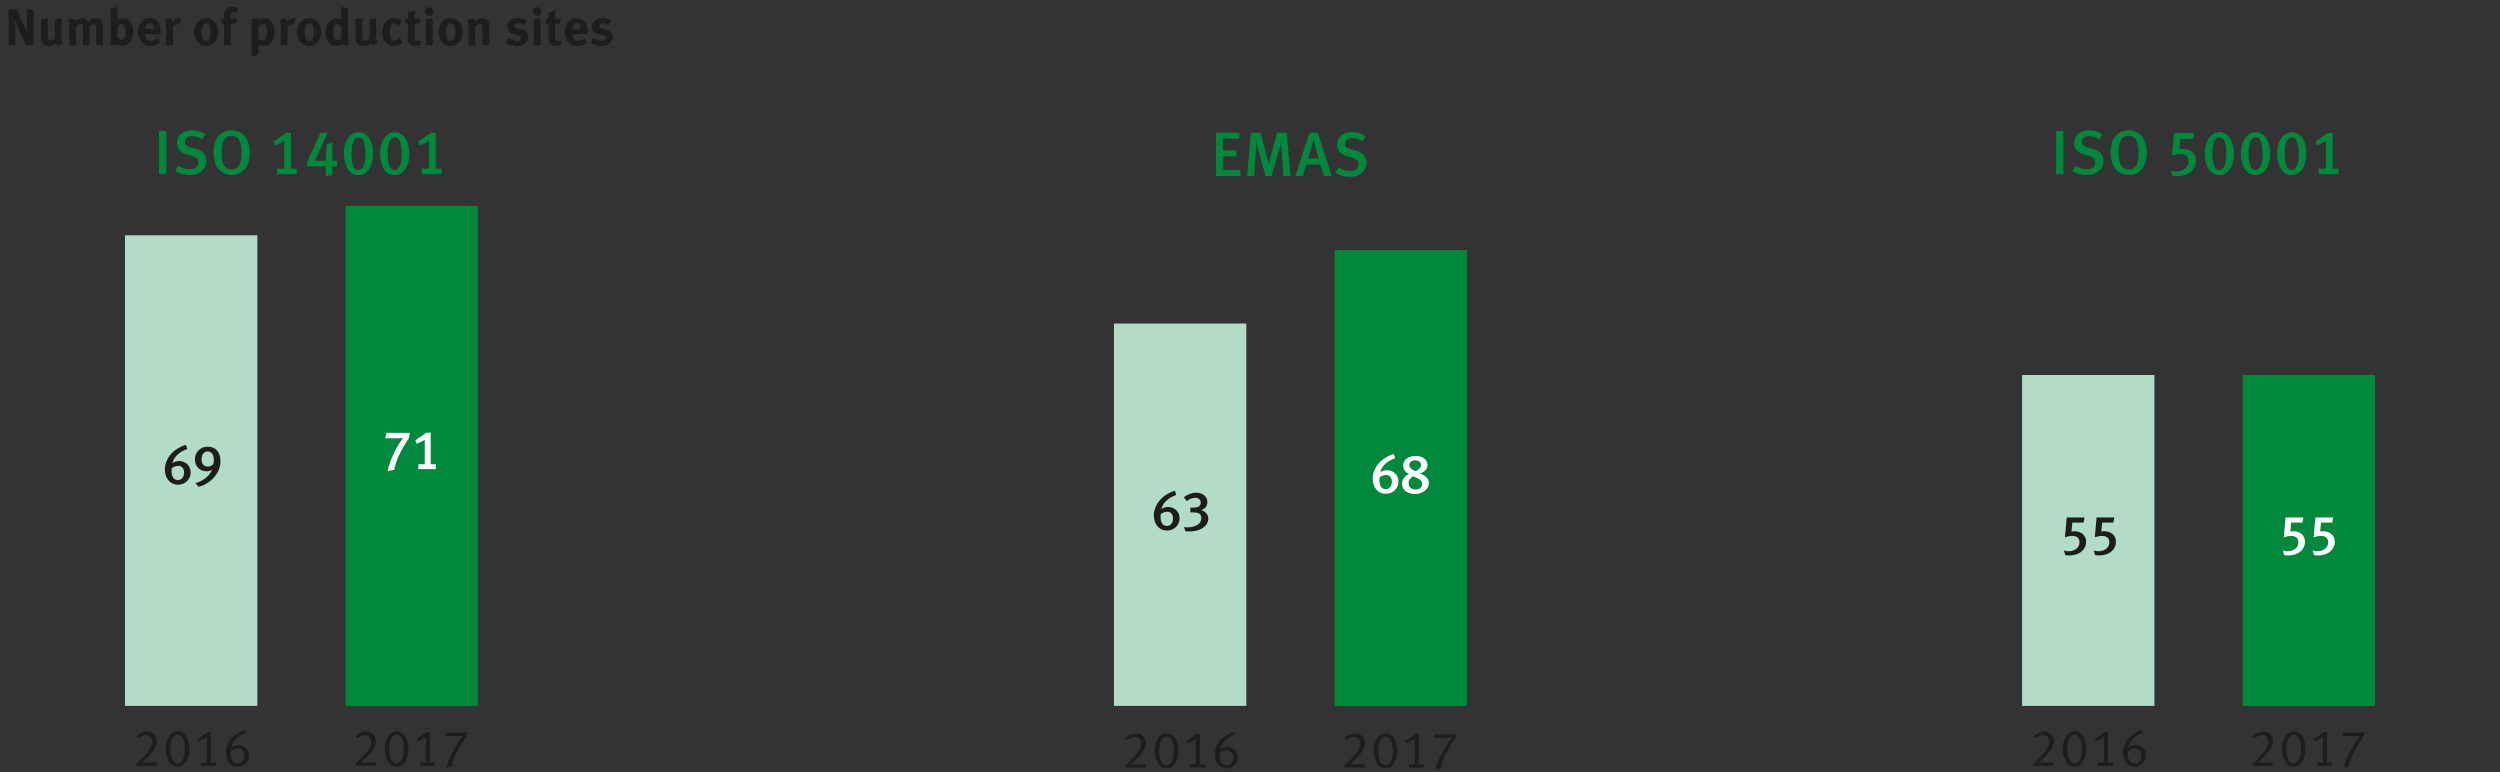 <svg version="1.0" xmlns="http://www.w3.org/2000/svg" width="680" height="210" viewBox="0 0 680 210"><rect x="0" y="0" width="680" height="210" fill="#333333" stroke="none"/><path fill="#B2DCC5" d="M303 88h36v104h-36z"/><path fill="#00893D" d="M363 68h36v124h-36z"/><path fill="#B2DCC5" d="M34 64h36v128H34z"/><path fill="#00893D" d="M94 56h36v136H94z"/><path fill="#B2DCC5" d="M550 102h36v90h-36z"/><path fill="#00893D" d="M610 102h36v90h-36z"/><g><g fill="#00893D"><path d="M330.728 47.868V36.105h6.527L337 37.703h-4.317v3.213h3.621v1.614h-3.587v3.672h4.709v1.666h-6.698zM349.103 47.868l-.544-7.292a39.287 39.287 0 01-.085-2.04c-.085.391-.237 1.139-.459 1.887l-2.142 7.445h-1.666l-1.954-7.122a27.702 27.702 0 01-.511-2.227c0 .391-.067 1.513-.118 2.243l-.511 7.105h-1.921l1.071-11.763h2.601l1.802 6.663c.272.986.374 1.649.442 2.006.051-.356.204-1.156.425-1.972l1.853-6.697h2.601l1.037 11.763h-1.921zM360.068 47.868l-.952-3.094h-3.808l-.951 3.094h-2.023l3.858-11.78h2.261l3.757 11.78h-2.142zm-2.788-9.825h-.017s-1.207 4.317-1.479 5.1h2.89c-.119-.255-1.309-4.641-1.394-5.1zM367.124 48.089a7.515 7.515 0 01-3.859-1.054l.748-1.496c1.054.612 1.989.969 3.179.969 1.445 0 2.312-.696 2.312-1.869 0-.867-.544-1.411-1.75-1.751l-1.259-.357c-1.07-.306-1.835-.747-2.277-1.41-.323-.477-.493-1.037-.493-1.717 0-2.074 1.632-3.485 3.995-3.485 1.343 0 2.686.392 3.723 1.122l-.884 1.377c-1.088-.646-1.836-.9-2.771-.9-1.155 0-1.921.629-1.921 1.598 0 .73.408 1.104 1.564 1.444l1.394.408c1.7.493 2.89 1.581 2.89 3.349-.003 1.954-1.584 3.772-4.591 3.772z"/></g><g fill="#1D1D1B"><path d="M371.053 208.778h-5.351v-.63c.546-.379 1.204-.995 2.101-2.004 1.541-1.709 2.171-2.871 2.171-3.908 0-1.036-.714-1.807-1.694-1.807-.826 0-1.401.435-2.144.883l-.476-.532c1.036-.896 2.003-1.317 2.997-1.317 1.457 0 2.605 1.135 2.605 2.592 0 .799-.336 1.709-.896 2.479-.336.462-.742.938-1.232 1.457-.925.98-1.779 1.835-2.018 1.946 0 0 .673-.056 1.191-.056h2.969l-.223.897zM376.819 209.002c-2.382 0-3.166-3.039-3.166-4.93 0-2.521 1.457-4.623 3.18-4.623 2.423 0 3.25 2.787 3.25 4.749 0 2.858-1.331 4.804-3.264 4.804zm1.737-7.129c-.322-.981-.938-1.541-1.694-1.541-.561 0-1.107.434-1.485 1.19-.322.645-.477 1.484-.477 2.605 0 1.022.099 1.877.28 2.409.337.994.98 1.611 1.667 1.611.631 0 1.275-.533 1.625-1.345.28-.645.378-1.541.378-2.592 0-1.007-.056-1.623-.294-2.337zM383.229 208.778v-.883h1.597v-6.947s-.574.42-1.036.645c-.42.21-1.177.532-1.177.532l-.238-.603 2.689-1.891h.869v8.264h1.414v.883h-4.118zM395.888 200.85c-.911 1.261-1.793 2.62-2.521 4.049-.561 1.093-1.316 2.787-1.527 4.02l-1.358.337c.196-1.247 1.022-3.04 1.934-4.735.84-1.568 1.807-3.039 2.619-3.88 0 0-.631.015-1.289.015h-3.698l.267-.925h5.841l-.268 1.119z"/></g><g fill="#1D1D1B"><path d="M311.475 208.778h-5.351v-.63c.546-.379 1.204-.995 2.101-2.004 1.541-1.709 2.171-2.871 2.171-3.908 0-1.036-.714-1.807-1.694-1.807-.826 0-1.401.435-2.144.883l-.476-.532c1.036-.896 2.003-1.317 2.997-1.317 1.457 0 2.605 1.135 2.605 2.592 0 .799-.336 1.709-.896 2.479-.336.462-.742.938-1.232 1.457-.925.98-1.779 1.835-2.018 1.946 0 0 .673-.056 1.191-.056h2.969l-.223.897zM317.242 209.002c-2.382 0-3.166-3.039-3.166-4.93 0-2.521 1.457-4.623 3.18-4.623 2.423 0 3.25 2.787 3.25 4.749-.001 2.858-1.332 4.804-3.264 4.804zm1.736-7.129c-.322-.981-.938-1.541-1.694-1.541-.561 0-1.107.434-1.485 1.19-.322.645-.477 1.484-.477 2.605 0 1.022.099 1.877.28 2.409.337.994.98 1.611 1.667 1.611.631 0 1.275-.533 1.625-1.345.28-.645.378-1.541.378-2.592 0-1.007-.056-1.623-.294-2.337zM323.651 208.778v-.883h1.597v-6.947s-.574.42-1.036.645c-.42.21-1.177.532-1.177.532l-.238-.603 2.689-1.891h.869v8.264h1.414v.883h-4.118zM333.62 209.017c-1.904 0-3.151-1.513-3.151-3.811 0-1.498.42-2.591 1.345-3.684 1.036-1.232 2.27-1.989 3.782-2.438l.266.7c-1.303.421-2.577 1.317-3.333 2.424-.309.448-.477.952-.659 1.723.477-.448 1.289-.729 2.046-.729 1.568 0 2.787 1.177 2.787 2.76-.001 1.738-1.332 3.055-3.083 3.055zm1.359-4.427a1.79 1.79 0 00-1.289-.546c-.63 0-1.288.266-1.891.742-.042.322-.042.448-.042.715 0 1.232.378 2.661 1.862 2.661 1.121 0 1.821-.841 1.821-2.171.001-.617-.139-1.051-.461-1.401z"/></g><g fill="#00893D"><path d="M43.25 47.382V35.619h2.005v11.763H43.25zM51.562 47.603a7.515 7.515 0 01-3.859-1.054l.748-1.496c1.054.612 1.989.969 3.179.969 1.445 0 2.312-.696 2.312-1.869 0-.867-.544-1.411-1.75-1.751l-1.258-.357c-1.071-.306-1.836-.747-2.278-1.41-.323-.477-.493-1.037-.493-1.717 0-2.074 1.632-3.485 3.995-3.485 1.343 0 2.686.392 3.723 1.122l-.884 1.377c-1.088-.646-1.836-.9-2.771-.9-1.155 0-1.921.629-1.921 1.598 0 .73.408 1.104 1.564 1.444l1.394.408c1.7.493 2.89 1.581 2.89 3.349-.002 1.953-1.583 3.772-4.591 3.772zM63.086 47.568c-3.349 0-4.998-2.583-4.998-6.068 0-3.875 1.972-6.051 4.913-6.051 3.314 0 4.912 2.635 4.912 6.068.001 3.672-1.767 6.051-4.827 6.051zm-.102-10.606c-1.972 0-2.72 1.598-2.72 4.42 0 3.025.766 4.708 2.771 4.708 1.75 0 2.651-1.292 2.651-4.453.001-2.873-.594-4.675-2.702-4.675zM75.328 47.382v-1.513H77.3v-7.548c-.17.103-.696.442-1.155.663-.459.222-1.088.493-1.292.562l-.459-1.003 3.416-2.397h1.326v9.724h1.581v1.513h-5.389zM90.83 45.257c-.289 0-.492-.034-.492-.034s.051.272.051.646v1.768l-1.785.323v-2.21c0-.221.018-.527.018-.527s-.238.034-.596.034h-4.453v-1.325l3.604-7.819h1.972l-2.89 6.272c-.271.595-.714 1.343-.714 1.343s.255-.034.476-.034h2.244c.204 0 .391.017.391.017s-.017-.289-.017-.374c0-.407.034-1.054.085-1.683l.204-2.431 1.462-.374v4.471c0 .068-.018.408-.018.408s.307-.034.459-.034h.833v1.563h-.834zM97.477 47.637c-2.992 0-3.943-3.484-3.943-5.915 0-3.349 1.699-5.763 3.96-5.763 3.043 0 3.995 3.349 3.995 5.813 0 3.519-1.632 5.865-4.012 5.865zm1.683-8.431c-.323-1.326-.9-1.836-1.648-1.836-.663 0-1.173.526-1.496 1.428-.271.73-.391 1.699-.391 2.906 0 1.14.085 2.023.237 2.652.307 1.325.918 1.887 1.632 1.887s1.292-.612 1.599-1.598c.221-.731.322-1.7.322-2.839 0-1.105-.085-1.869-.255-2.6zM107.32 47.637c-2.992 0-3.943-3.484-3.943-5.915 0-3.349 1.699-5.763 3.96-5.763 3.043 0 3.995 3.349 3.995 5.813 0 3.519-1.632 5.865-4.012 5.865zm1.682-8.431c-.323-1.326-.9-1.836-1.648-1.836-.663 0-1.173.526-1.496 1.428-.271.73-.391 1.699-.391 2.906 0 1.14.085 2.023.237 2.652.307 1.325.918 1.887 1.632 1.887s1.292-.612 1.599-1.598c.221-.731.322-1.7.322-2.839 0-1.105-.085-1.869-.255-2.6zM114.697 47.382v-1.513h1.972v-7.548c-.17.103-.696.442-1.155.663-.459.222-1.088.493-1.292.562l-.459-1.003 3.416-2.397h1.326v9.724h1.581v1.513h-5.389z"/></g><g fill="#1D1D1B"><path d="M102.053 208.292h-5.351v-.63c.546-.379 1.204-.995 2.101-2.004 1.541-1.709 2.171-2.871 2.171-3.908 0-1.036-.714-1.807-1.694-1.807-.826 0-1.401.435-2.144.883l-.476-.532c1.036-.896 2.003-1.317 2.997-1.317 1.457 0 2.605 1.135 2.605 2.592 0 .799-.336 1.709-.896 2.479-.336.462-.742.938-1.232 1.457-.925.98-1.779 1.835-2.018 1.946 0 0 .673-.056 1.191-.056h2.969l-.223.897zM107.819 208.516c-2.382 0-3.166-3.039-3.166-4.93 0-2.521 1.457-4.623 3.18-4.623 2.423 0 3.25 2.787 3.25 4.749 0 2.857-1.331 4.804-3.264 4.804zm1.737-7.129c-.322-.981-.938-1.541-1.694-1.541-.561 0-1.107.434-1.485 1.19-.322.645-.477 1.484-.477 2.605 0 1.022.099 1.877.28 2.409.337.994.98 1.611 1.667 1.611.631 0 1.275-.533 1.625-1.345.28-.645.378-1.541.378-2.592 0-1.007-.056-1.623-.294-2.337zM114.229 208.292v-.883h1.597v-6.947s-.574.42-1.036.645c-.42.21-1.177.532-1.177.532l-.238-.603 2.689-1.891h.869v8.264h1.414v.883h-4.118zM126.888 200.363c-.911 1.261-1.793 2.62-2.521 4.049-.561 1.093-1.316 2.787-1.527 4.02l-1.358.337c.196-1.247 1.022-3.04 1.934-4.735.84-1.568 1.807-3.039 2.619-3.88 0 0-.631.015-1.289.015h-3.698l.267-.925h5.841l-.268 1.119z"/></g><g fill="#1D1D1B"><path d="M42.475 208.292h-5.351v-.63c.546-.379 1.204-.995 2.101-2.004 1.541-1.709 2.171-2.871 2.171-3.908 0-1.036-.714-1.807-1.694-1.807-.826 0-1.401.435-2.144.883l-.476-.532c1.036-.896 2.003-1.317 2.997-1.317 1.457 0 2.605 1.135 2.605 2.592 0 .799-.336 1.709-.896 2.479-.336.462-.742.938-1.232 1.457-.925.98-1.779 1.835-2.018 1.946 0 0 .673-.056 1.191-.056h2.969l-.223.897zM48.242 208.516c-2.382 0-3.166-3.039-3.166-4.93 0-2.521 1.457-4.623 3.18-4.623 2.423 0 3.25 2.787 3.25 4.749-.001 2.857-1.332 4.804-3.264 4.804zm1.736-7.129c-.322-.981-.938-1.541-1.694-1.541-.561 0-1.107.434-1.485 1.19-.322.645-.477 1.484-.477 2.605 0 1.022.099 1.877.28 2.409.337.994.98 1.611 1.667 1.611.631 0 1.275-.533 1.625-1.345.28-.645.378-1.541.378-2.592 0-1.007-.056-1.623-.294-2.337zM54.651 208.292v-.883h1.597v-6.947s-.574.42-1.036.645c-.42.21-1.177.532-1.177.532l-.238-.603 2.689-1.891h.869v8.264h1.414v.883h-4.118zM64.62 208.53c-1.904 0-3.151-1.513-3.151-3.811 0-1.498.42-2.591 1.345-3.684 1.036-1.232 2.27-1.989 3.782-2.438l.266.7c-1.303.421-2.577 1.317-3.333 2.424-.309.448-.477.952-.659 1.723.477-.448 1.289-.729 2.046-.729 1.568 0 2.787 1.177 2.787 2.76-.001 1.739-1.332 3.055-3.083 3.055zm1.359-4.426a1.79 1.79 0 00-1.289-.546c-.63 0-1.288.266-1.891.742-.042.322-.042.448-.042.715 0 1.232.378 2.661 1.862 2.661 1.121 0 1.821-.841 1.821-2.171.001-.617-.139-1.051-.461-1.401z"/></g><g fill="#1D1D1B"><path d="M7.061 12.292L5.394 8.566c-.547-1.218-1.135-2.591-1.317-3.194.07.799.084 1.947.099 2.76l.056 4.16H2.34V2.557h2.171l1.863 3.895c.491 1.035.869 2.058 1.065 2.758a45.935 45.935 0 01-.154-2.675l-.042-3.978h1.863v9.735H7.061zM15.853 12.488a1.644 1.644 0 01-.561-.7c-.462.448-1.135.686-1.891.686-1.009 0-1.877-.476-2.115-1.162-.112-.322-.154-.7-.154-1.429V5.288l1.849-.35v4.608c0 .644.057.98.154 1.176.099.196.379.337.658.337.463 0 1.022-.337 1.163-.687V5.33l1.793-.378v5.477c0 .477.154.967.435 1.303l-1.331.756zM26.172 12.292V7.558c0-.854-.099-1.022-.589-1.022-.35 0-.841.238-1.246.602v5.155h-1.779V7.628c0-.896-.126-1.107-.645-1.107-.351 0-.826.183-1.232.547v5.225h-1.835V7.291c0-1.036-.07-1.484-.267-1.835l1.695-.462c.126.196.182.364.252.729a2.47 2.47 0 011.751-.729c.588 0 1.078.196 1.457.588.098.099.196.225.28.351.658-.673 1.246-.938 2.03-.938.561 0 1.093.168 1.415.448.406.351.532.771.532 1.751v5.099h-1.819zM34.949 11.872c-.49.392-.98.56-1.568.56-.701 0-1.191-.21-1.598-.658-.056.252-.069.322-.195.519h-1.682c.141-.322.183-.532.183-1.526v-6.64c0-.883-.028-1.359-.126-1.766l1.919-.448c.056.49.07.785.07 1.275v1.694c0 .21-.015.519-.043.631.364-.393.869-.574 1.527-.574 1.751 0 2.844 1.4 2.844 3.642 0 1.456-.448 2.591-1.331 3.291zm-.883-4.469c-.14-.616-.532-.91-1.022-.91s-.826.308-1.064.574v3.306c.252.224.547.462 1.051.462.462 0 .757-.182.91-.56.168-.393.21-.771.21-1.653-.001-.644-.015-.91-.085-1.219zM39.567 9.294v.057c0 1.106.547 1.736 1.513 1.736.645 0 1.247-.237 1.821-.714l.729 1.12c-.826.673-1.695.995-2.703.995-2.06 0-3.391-1.457-3.391-3.712 0-1.289.267-2.144.896-2.844.589-.658 1.303-.967 2.256-.967.826 0 1.61.28 2.073.757.658.672.952 1.639.952 3.138v.434h-4.146zm2.199-1.456c0-.532-.056-.812-.224-1.079-.183-.28-.448-.42-.827-.42-.714 0-1.12.561-1.12 1.555v.028h2.171v-.084zM48.751 6.759a1.059 1.059 0 00-.546-.14c-.42 0-.799.196-1.148.603v5.07H45.18V7.501c0-.966-.112-1.694-.267-2.101l1.681-.448c.169.294.267.616.295 1.022.406-.546.98-1.022 1.681-1.022.28 0 .406.028.7.154l-.519 1.653zM58.426 11.451c-.547.617-1.261.995-2.367.995-1.947 0-3.222-1.457-3.222-3.712 0-2.256 1.288-3.754 3.222-3.754 1.022 0 1.82.35 2.438 1.078.574.673.826 1.457.826 2.619 0 1.234-.281 2.074-.897 2.774zm-1.527-4.706a1.004 1.004 0 00-.812-.378c-.447 0-.812.279-.966.728-.126.379-.196.883-.196 1.598 0 .826.084 1.442.238 1.807.168.393.588.588.952.588.812 0 1.163-.728 1.163-2.423 0-.968-.126-1.598-.379-1.92zM64.305 3.523c-.406-.196-.547-.238-.771-.238-.477 0-.785.294-.785.812V5.12h1.821l-.477 1.289h-1.33v5.883h-1.835V6.409h-.645V5.12h.687a7.337 7.337 0 01-.07-.98c0-1.415.841-2.228 2.312-2.228.616 0 1.12.126 1.694.448l-.601 1.163zM73.67 11.634c-.49.519-1.135.812-1.919.812-.561 0-1.093-.141-1.499-.378.028.168.028.378.028.588v2.241l-1.807.477V7.081c0-.938-.015-1.204-.112-1.807l1.667-.294c.07.252.112.448.126.672.322-.393 1.036-.672 1.765-.672.505 0 1.022.168 1.415.434.771.519 1.331 1.443 1.331 3.096.001 1.541-.251 2.325-.995 3.124zm-1.232-4.525c-.14-.393-.435-.603-.896-.603s-.91.196-1.247.546v3.488c.253.21.659.42 1.037.42.925 0 1.289-.63 1.289-2.269 0-.685-.057-1.232-.183-1.582zM79.914 6.759a1.059 1.059 0 00-.546-.14c-.42 0-.799.196-1.148.603v5.07h-1.877V7.501c0-.966-.112-1.694-.267-2.101l1.681-.448c.169.294.267.616.295 1.022.406-.546.98-1.022 1.681-1.022.28 0 .406.028.7.154l-.519 1.653zM86.439 11.451c-.546.617-1.261.995-2.367.995-1.947 0-3.222-1.457-3.222-3.712 0-2.256 1.288-3.754 3.222-3.754 1.022 0 1.821.35 2.438 1.078.574.673.826 1.457.826 2.619-.001 1.234-.281 2.074-.897 2.774zm-1.527-4.706a1.004 1.004 0 00-.812-.378c-.449 0-.812.279-.967.728-.126.379-.196.883-.196 1.598 0 .826.084 1.442.238 1.807.168.393.588.588.952.588.812 0 1.163-.728 1.163-2.423.001-.968-.125-1.598-.378-1.92zM93.256 12.292c-.057-.112-.084-.224-.112-.42-.462.406-1.009.602-1.653.602-1.82 0-2.97-1.414-2.97-3.642 0-2.241 1.247-3.782 3.068-3.782.518 0 .924.126 1.274.406-.028-.154-.056-.645-.056-1.064V1.927l1.862.294v7.452c0 1.765.141 2.339.267 2.619h-1.68zm-.421-5.281c-.35-.308-.687-.462-1.022-.462-.84 0-1.204.7-1.204 2.297 0 1.541.322 2.046 1.303 2.046.35 0 .742-.238.924-.463V7.011zM101.418 12.488a1.644 1.644 0 01-.561-.7c-.462.448-1.135.686-1.891.686-1.009 0-1.877-.476-2.115-1.162-.112-.322-.154-.7-.154-1.429V5.288l1.849-.35v4.608c0 .644.057.98.154 1.176.099.196.378.337.658.337.463 0 1.022-.337 1.163-.687V5.33l1.793-.378v5.477c0 .477.154.967.435 1.303l-1.331.756zM108.866 12.012c-.504.294-1.064.448-1.751.448-1.975 0-3.124-1.373-3.124-3.698 0-1.652.631-2.745 1.472-3.319.476-.322 1.176-.532 1.778-.532.477 0 .995.112 1.387.322.267.14.393.238.7.504l-.91 1.232c-.378-.35-.784-.56-1.135-.56-.84 0-1.219.728-1.219 2.409 0 .938.126 1.499.364 1.807.196.252.519.406.841.406.435 0 .826-.182 1.289-.588l.111-.099.854 1.135c-.279.281-.405.378-.657.533zM112.98 12.46c-.952 0-1.709-.42-1.933-1.051-.112-.308-.126-.448-.126-1.106V6.409h-.715V5.12h.715c0-.7 0-1.163.069-1.695l1.905-.476a21.71 21.71 0 00-.112 2.171h1.682l-.477 1.289h-1.205v3.6c0 .91.169 1.148.812 1.148.169 0 .337-.042.673-.14l.238 1.12a3.92 3.92 0 01-1.526.323zM116.774 4.308a1.156 1.156 0 01-1.148-1.162c0-.645.532-1.163 1.176-1.163.631 0 1.135.519 1.135 1.163a1.161 1.161 0 01-1.163 1.162zm-.939 7.984V5.246l1.877-.294v7.34h-1.877zM124.91 11.451c-.546.617-1.261.995-2.367.995-1.947 0-3.222-1.457-3.222-3.712 0-2.256 1.288-3.754 3.222-3.754 1.022 0 1.821.35 2.438 1.078.574.673.826 1.457.826 2.619-.001 1.234-.281 2.074-.897 2.774zm-1.528-4.706a1.004 1.004 0 00-.812-.378c-.449 0-.812.279-.967.728-.126.379-.196.883-.196 1.598 0 .826.084 1.442.238 1.807.168.393.588.588.952.588.812 0 1.163-.728 1.163-2.423.001-.968-.125-1.598-.378-1.92zM131.222 12.292V7.628c0-.812-.14-1.051-.63-1.051-.378 0-.869.252-1.303.645v5.07h-1.877V7.095c0-.616-.084-1.204-.252-1.681l1.666-.476c.169.294.267.602.267.896.28-.196.519-.364.826-.533a2.977 2.977 0 011.289-.308c.799 0 1.499.42 1.723 1.036.099.267.141.574.141 1.022v5.239h-1.85zM140.586 12.516c-.882 0-1.849-.279-2.899-.826l.673-1.372c.574.35 1.568.812 2.381.812.532 0 .953-.35.953-.812 0-.491-.351-.743-1.107-.883l-.84-.154c-.477-.084-1.064-.42-1.316-.729-.253-.308-.406-.826-.406-1.288 0-1.401 1.106-2.34 2.773-2.34 1.148 0 1.904.351 2.563.673l-.617 1.261c-.714-.364-1.232-.519-1.765-.519-.546 0-.91.28-.91.7 0 .364.238.561.896.729l.868.224c.883.225 1.177.491 1.429.812.267.337.393.743.393 1.219 0 1.485-1.233 2.493-3.069 2.493zM146.13 4.308a1.156 1.156 0 01-1.148-1.162c0-.645.532-1.163 1.177-1.163.63 0 1.134.519 1.134 1.163a1.16 1.16 0 01-1.163 1.162zm-.938 7.984V5.246l1.877-.294v7.34h-1.877zM151.226 12.46c-.952 0-1.709-.42-1.933-1.051-.112-.308-.126-.448-.126-1.106V6.409h-.715V5.12h.715c0-.7 0-1.163.069-1.695l1.905-.476a21.71 21.71 0 00-.112 2.171h1.682l-.477 1.289h-1.205v3.6c0 .91.169 1.148.812 1.148.169 0 .337-.042.673-.14l.238 1.12a3.916 3.916 0 01-1.526.323zM155.692 9.294v.057c0 1.106.547 1.736 1.513 1.736.645 0 1.247-.237 1.821-.714l.729 1.12c-.826.673-1.695.995-2.703.995-2.06 0-3.391-1.457-3.391-3.712 0-1.289.267-2.144.896-2.844.589-.658 1.303-.967 2.256-.967.826 0 1.61.28 2.073.757.658.672.952 1.639.952 3.138v.434h-4.146zm2.199-1.456c0-.532-.056-.812-.224-1.079-.183-.28-.448-.42-.827-.42-.714 0-1.12.561-1.12 1.555v.028h2.171v-.084zM163.574 12.516c-.882 0-1.849-.279-2.899-.826l.673-1.372c.574.35 1.568.812 2.381.812.532 0 .953-.35.953-.812 0-.491-.351-.743-1.107-.883l-.84-.154c-.477-.084-1.064-.42-1.316-.729-.253-.308-.406-.826-.406-1.288 0-1.401 1.106-2.34 2.773-2.34 1.148 0 1.904.351 2.563.673l-.617 1.261c-.714-.364-1.232-.519-1.765-.519-.546 0-.91.28-.91.7 0 .364.238.561.896.729l.868.224c.883.225 1.177.491 1.429.812.267.337.393.743.393 1.219-.001 1.485-1.234 2.493-3.069 2.493z"/></g><g fill="#00893D"><path d="M559.25 47.382V35.619h2.005v11.763h-2.005zM567.562 47.603a7.515 7.515 0 01-3.859-1.054l.748-1.496c1.054.612 1.989.969 3.179.969 1.445 0 2.312-.696 2.312-1.869 0-.867-.544-1.411-1.75-1.751l-1.258-.357c-1.071-.306-1.836-.747-2.278-1.41-.323-.477-.493-1.037-.493-1.717 0-2.074 1.632-3.485 3.995-3.485 1.343 0 2.686.392 3.723 1.122l-.884 1.377c-1.088-.646-1.836-.9-2.771-.9-1.155 0-1.921.629-1.921 1.598 0 .73.408 1.104 1.564 1.444l1.394.408c1.7.493 2.89 1.581 2.89 3.349-.002 1.953-1.583 3.772-4.591 3.772zM579.086 47.568c-3.349 0-4.998-2.583-4.998-6.068 0-3.875 1.972-6.051 4.913-6.051 3.314 0 4.912 2.635 4.912 6.068.001 3.672-1.767 6.051-4.827 6.051zm-.102-10.606c-1.972 0-2.72 1.598-2.72 4.42 0 3.025.766 4.708 2.771 4.708 1.75 0 2.651-1.292 2.651-4.453.001-2.873-.594-4.675-2.702-4.675zM595.067 47.263c-.815.425-1.869.663-2.923.663-.527 0-.748-.017-1.275-.136l-.391-1.395c.578.188.918.238 1.462.238 1.921 0 3.331-1.155 3.331-2.736 0-1.31-.866-1.989-2.158-1.989-.748 0-1.496.136-2.329.442l.544-6.137h5.474l-.289 1.581h-3.45l-.272 2.754c.459-.068.595-.085.952-.085 1.972 0 3.569 1.224 3.569 3.264-.001 1.496-.885 2.839-2.245 3.536zM603.634 47.637c-2.992 0-3.943-3.484-3.943-5.915 0-3.349 1.699-5.763 3.96-5.763 3.043 0 3.995 3.349 3.995 5.813 0 3.519-1.632 5.865-4.012 5.865zm1.683-8.431c-.323-1.326-.9-1.836-1.648-1.836-.663 0-1.173.526-1.496 1.428-.271.73-.391 1.699-.391 2.906 0 1.14.085 2.023.237 2.652.307 1.325.918 1.887 1.632 1.887s1.292-.612 1.599-1.598c.221-.731.322-1.7.322-2.839 0-1.105-.085-1.869-.255-2.6zM613.477 47.637c-2.992 0-3.943-3.484-3.943-5.915 0-3.349 1.699-5.763 3.96-5.763 3.043 0 3.995 3.349 3.995 5.813 0 3.519-1.632 5.865-4.012 5.865zm1.683-8.431c-.323-1.326-.9-1.836-1.648-1.836-.663 0-1.173.526-1.496 1.428-.271.73-.391 1.699-.391 2.906 0 1.14.085 2.023.237 2.652.307 1.325.918 1.887 1.632 1.887s1.292-.612 1.599-1.598c.221-.731.322-1.7.322-2.839 0-1.105-.085-1.869-.255-2.6zM623.32 47.637c-2.992 0-3.943-3.484-3.943-5.915 0-3.349 1.699-5.763 3.96-5.763 3.043 0 3.995 3.349 3.995 5.813 0 3.519-1.632 5.865-4.012 5.865zm1.682-8.431c-.323-1.326-.9-1.836-1.648-1.836-.663 0-1.173.526-1.496 1.428-.271.73-.391 1.699-.391 2.906 0 1.14.085 2.023.237 2.652.307 1.325.918 1.887 1.632 1.887s1.292-.612 1.599-1.598c.221-.731.322-1.7.322-2.839 0-1.105-.085-1.869-.255-2.6zM630.697 47.382v-1.513h1.972v-7.548c-.17.103-.696.442-1.155.663-.459.222-1.088.493-1.292.562l-.459-1.003 3.416-2.397h1.326v9.724h1.581v1.513h-5.389z"/></g><g fill="#1D1D1B"><path d="M618.053 208.292h-5.351v-.63c.546-.379 1.204-.995 2.101-2.004 1.541-1.709 2.171-2.871 2.171-3.908 0-1.036-.714-1.807-1.694-1.807-.826 0-1.401.435-2.144.883l-.476-.532c1.036-.896 2.003-1.317 2.997-1.317 1.457 0 2.605 1.135 2.605 2.592 0 .799-.336 1.709-.896 2.479-.336.462-.742.938-1.232 1.457-.925.98-1.779 1.835-2.018 1.946 0 0 .673-.056 1.191-.056h2.969l-.223.897zM623.819 208.516c-2.382 0-3.166-3.039-3.166-4.93 0-2.521 1.457-4.623 3.18-4.623 2.423 0 3.25 2.787 3.25 4.749 0 2.857-1.331 4.804-3.264 4.804zm1.737-7.129c-.322-.981-.938-1.541-1.694-1.541-.561 0-1.107.434-1.485 1.19-.322.645-.477 1.484-.477 2.605 0 1.022.099 1.877.28 2.409.337.994.98 1.611 1.667 1.611.631 0 1.275-.533 1.625-1.345.28-.645.378-1.541.378-2.592 0-1.007-.056-1.623-.294-2.337zM630.229 208.292v-.883h1.597v-6.947s-.574.42-1.036.645c-.42.21-1.177.532-1.177.532l-.238-.603 2.689-1.891h.869v8.264h1.414v.883h-4.118zM642.888 200.363c-.911 1.261-1.793 2.62-2.521 4.049-.561 1.093-1.316 2.787-1.527 4.02l-1.358.337c.196-1.247 1.022-3.04 1.934-4.735.84-1.568 1.807-3.039 2.619-3.88 0 0-.631.015-1.289.015h-3.698l.267-.925h5.841l-.268 1.119z"/></g><g fill="#1D1D1B"><path d="M558.475 208.292h-5.351v-.63c.546-.379 1.204-.995 2.101-2.004 1.541-1.709 2.171-2.871 2.171-3.908 0-1.036-.714-1.807-1.694-1.807-.826 0-1.401.435-2.144.883l-.476-.532c1.036-.896 2.003-1.317 2.997-1.317 1.457 0 2.605 1.135 2.605 2.592 0 .799-.336 1.709-.896 2.479-.336.462-.742.938-1.232 1.457-.925.98-1.779 1.835-2.018 1.946 0 0 .673-.056 1.191-.056h2.969l-.223.897zM564.242 208.516c-2.382 0-3.166-3.039-3.166-4.93 0-2.521 1.457-4.623 3.18-4.623 2.423 0 3.25 2.787 3.25 4.749-.001 2.857-1.332 4.804-3.264 4.804zm1.736-7.129c-.322-.981-.938-1.541-1.694-1.541-.561 0-1.107.434-1.485 1.19-.322.645-.477 1.484-.477 2.605 0 1.022.099 1.877.28 2.409.337.994.98 1.611 1.667 1.611.631 0 1.275-.533 1.625-1.345.28-.645.378-1.541.378-2.592 0-1.007-.056-1.623-.294-2.337zM570.651 208.292v-.883h1.597v-6.947s-.574.42-1.036.645c-.42.21-1.177.532-1.177.532l-.238-.603 2.689-1.891h.869v8.264h1.414v.883h-4.118zM580.62 208.53c-1.904 0-3.151-1.513-3.151-3.811 0-1.498.42-2.591 1.345-3.684 1.036-1.232 2.27-1.989 3.782-2.438l.266.7c-1.303.421-2.577 1.317-3.333 2.424-.309.448-.477.952-.659 1.723.477-.448 1.289-.729 2.046-.729 1.568 0 2.787 1.177 2.787 2.76-.001 1.739-1.332 3.055-3.083 3.055zm1.359-4.426a1.79 1.79 0 00-1.289-.546c-.63 0-1.288.266-1.891.742-.042.322-.042.448-.042.715 0 1.232.378 2.661 1.862 2.661 1.121 0 1.821-.841 1.821-2.171.001-.617-.139-1.051-.461-1.401z"/></g><g fill="#1D1D1B"><path d="M317.429 144.312c-2.114 0-3.585-1.694-3.585-4.154 0-1.89 1.005-3.675 2.415-4.89.93-.811 2.13-1.44 3.315-1.785l.375 1.14c-1.2.436-2.28 1.035-3.075 1.965-.54.63-.765 1.08-.99 1.92.45-.39 1.141-.614 1.86-.614 1.739 0 3.104 1.319 3.104 3.074.001 1.89-1.483 3.344-3.419 3.344zm.061-5.114c-.57 0-1.141.21-1.771.63-.015.255-.045.555-.045.84 0 1.11.391 2.385 1.71 2.385 1.035 0 1.68-.81 1.68-2.055 0-.975-.51-1.8-1.574-1.8zM326.31 144.057c-.75.315-1.756.495-2.851.495-.404 0-.569 0-1.02-.06l-.391-1.141c.391.075.54.091.976.091 1.56 0 3.734-.615 3.734-2.535 0-1.515-1.38-1.53-2.489-1.53h-.495v-1.305h.87c.885 0 1.949-.21 1.949-1.335 0-.78-.54-1.335-1.5-1.335-.944 0-1.545.375-2.265.885l-.84-1.02c.87-.735 2.22-1.26 3.36-1.26 1.784 0 3.06 1.079 3.06 2.534 0 1.17-.63 1.845-1.65 2.22 1.05.315 1.905 1.155 1.905 2.295.002 1.321-.958 2.432-2.353 3.001z"/></g><g fill="#FFF"><path d="M376.957 134.312c-2.114 0-3.585-1.694-3.585-4.154 0-1.89 1.005-3.675 2.415-4.89.93-.811 2.13-1.44 3.315-1.785l.375 1.14c-1.2.436-2.28 1.035-3.075 1.965-.54.63-.765 1.08-.99 1.92.45-.39 1.141-.614 1.86-.614 1.739 0 3.104 1.319 3.104 3.074.001 1.89-1.483 3.344-3.419 3.344zm.061-5.114c-.57 0-1.141.21-1.771.63-.015.255-.045.555-.045.84 0 1.11.391 2.385 1.71 2.385 1.035 0 1.68-.81 1.68-2.055 0-.975-.51-1.8-1.574-1.8zM384.893 134.373c-1.725 0-3.54-.855-3.54-2.835 0-1.215.81-2.19 1.92-2.58-.915-.375-1.604-1.29-1.604-2.295 0-1.905 1.77-2.654 3.404-2.654 1.891 0 3.195 1.005 3.195 2.475 0 1.229-.96 1.92-1.995 2.31 1.455.601 2.37 1.32 2.37 2.565 0 1.933-2.026 3.014-3.75 3.014zm1.439-3.81c-.375-.301-.96-.601-1.935-1.006-.735.391-1.26.99-1.26 1.86 0 1.05.75 1.725 1.92 1.725 1.05 0 1.77-.614 1.77-1.5 0-.465-.165-.824-.495-1.079zm-1.409-5.355c-.96 0-1.59.525-1.59 1.306 0 .869 1.034 1.364 1.739 1.649.66-.33 1.44-.854 1.44-1.68.001-.795-.584-1.275-1.589-1.275z"/></g><g fill="#1D1D1B"><path d="M48.429 131.826c-2.114 0-3.585-1.694-3.585-4.154 0-1.89 1.005-3.675 2.415-4.89.93-.811 2.13-1.44 3.315-1.785l.375 1.14c-1.2.436-2.28 1.035-3.075 1.965-.54.63-.765 1.08-.99 1.92.45-.39 1.141-.614 1.86-.614 1.739 0 3.104 1.319 3.104 3.074.001 1.89-1.483 3.344-3.419 3.344zm.061-5.115c-.57 0-1.141.21-1.771.63-.015.255-.045.555-.045.84 0 1.11.391 2.385 1.71 2.385 1.035 0 1.68-.81 1.68-2.055 0-.974-.51-1.8-1.574-1.8zM57.7 130.372c-.99.93-2.355 1.739-3.69 2.024l-.869-1.005c.465-.09.779-.195 1.215-.405 1.17-.54 2.295-1.425 2.939-2.475.12-.195.255-.465.36-.72a2.897 2.897 0 01-1.5.404c-1.785 0-3.135-1.38-3.135-3.239 0-1.98 1.515-3.45 3.524-3.45 2.265 0 3.42 1.771 3.42 3.885 0 1.875-.795 3.6-2.264 4.981zm-1.215-7.576c-.99 0-1.65.84-1.65 2.13 0 1.215.63 1.98 1.65 1.98.569 0 1.02-.195 1.529-.66.12-.436.15-.705.15-1.141.001-1.424-.66-2.309-1.679-2.309z"/></g><g fill="#FFF"><path d="M111.182 119.261c-.914 1.38-1.8 2.82-2.52 4.32-.66 1.38-1.2 2.819-1.38 4.154l-1.89.48c.479-2.085 1.274-4.095 2.279-5.985.75-1.409 1.38-2.34 1.995-3.06 0 0-.524.03-.944.03h-3.96l.375-1.455h6.359l-.314 1.516zM113.793 127.601v-1.335h1.739v-6.66c-.149.091-.614.391-1.02.585a14.3 14.3 0 01-1.14.495l-.405-.885 3.015-2.115h1.17v8.58h1.396v1.335h-4.755z"/></g><g fill="#1D1D1B"><path d="M565.45 150.496c-.721.375-1.65.585-2.58.585-.465 0-.66-.015-1.125-.119l-.345-1.23c.51.165.81.21 1.29.21 1.694 0 2.939-1.02 2.939-2.415 0-1.154-.765-1.755-1.905-1.755-.659 0-1.319.12-2.055.391l.48-5.415h4.829l-.255 1.395h-3.045l-.24 2.431c.405-.061.525-.075.841-.075 1.739 0 3.149 1.08 3.149 2.88.001 1.317-.779 2.502-1.978 3.117zM573.565 150.496c-.721.375-1.65.585-2.58.585-.465 0-.66-.015-1.125-.119l-.345-1.23c.51.165.81.21 1.29.21 1.694 0 2.939-1.02 2.939-2.415 0-1.154-.765-1.755-1.905-1.755-.659 0-1.319.12-2.055.391l.48-5.415h4.829l-.255 1.395h-3.045l-.24 2.431c.405-.061.525-.075.841-.075 1.739 0 3.149 1.08 3.149 2.88.001 1.317-.779 2.502-1.978 3.117z"/></g><g fill="#FFF"><path d="M624.978 150.496c-.721.375-1.65.585-2.58.585-.465 0-.66-.015-1.125-.119l-.345-1.23c.51.165.81.21 1.29.21 1.694 0 2.939-1.02 2.939-2.415 0-1.154-.765-1.755-1.905-1.755-.659 0-1.319.12-2.055.391l.48-5.415h4.829l-.255 1.395h-3.045l-.24 2.431c.405-.061.525-.075.841-.075 1.739 0 3.149 1.08 3.149 2.88.001 1.317-.779 2.502-1.978 3.117zM633.093 150.496c-.721.375-1.65.585-2.58.585-.465 0-.66-.015-1.125-.119l-.345-1.23c.51.165.81.21 1.29.21 1.694 0 2.939-1.02 2.939-2.415 0-1.154-.765-1.755-1.905-1.755-.659 0-1.319.12-2.055.391l.48-5.415h4.829l-.255 1.395h-3.045l-.24 2.431c.405-.061.525-.075.841-.075 1.739 0 3.149 1.08 3.149 2.88.001 1.317-.779 2.502-1.978 3.117z"/></g></g></svg>